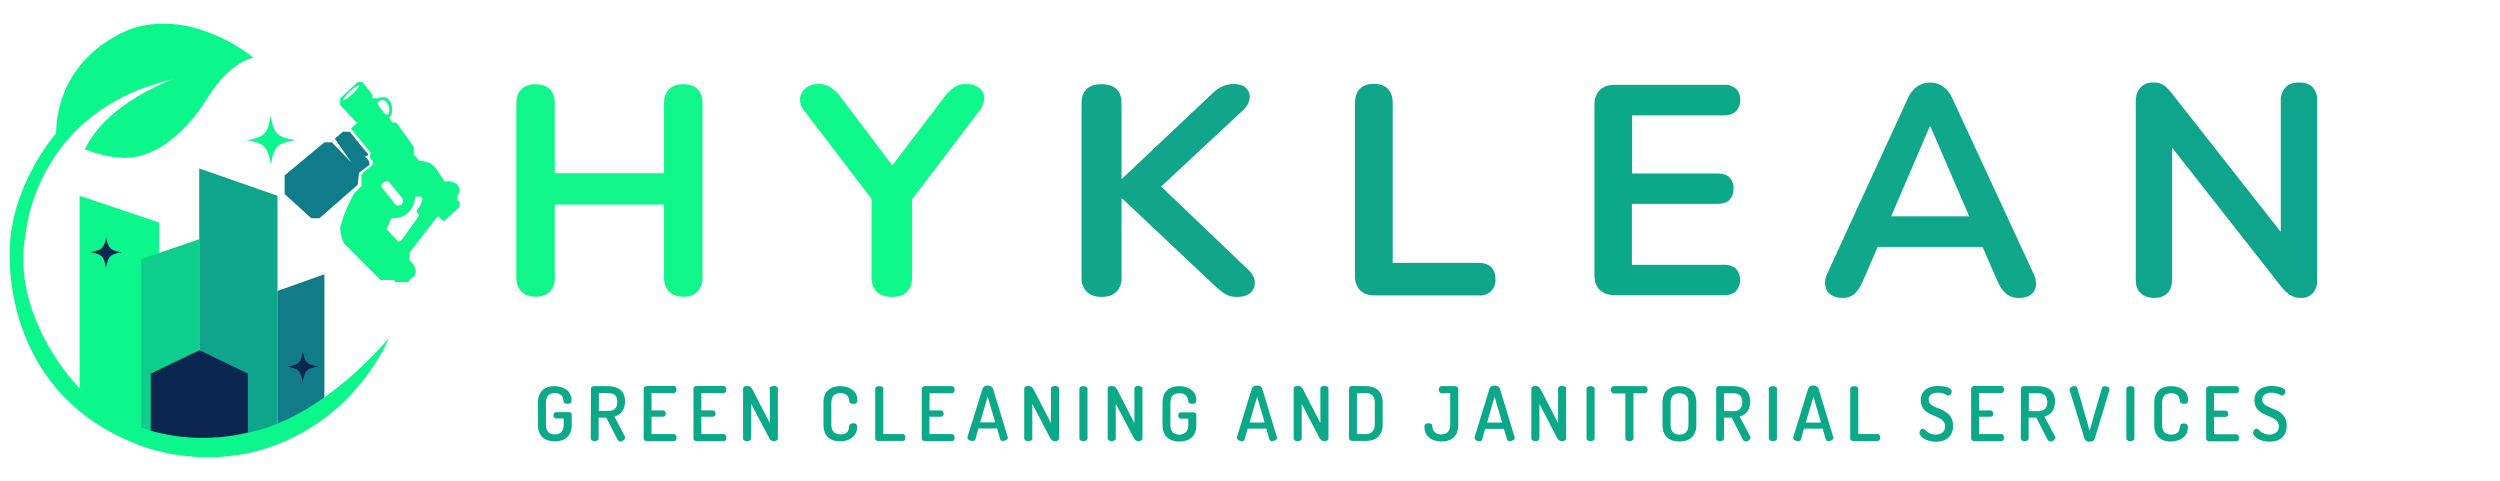 <?xml version="1.0" encoding="utf-8"?>
<!-- Generator: Adobe Illustrator 26.0.1, SVG Export Plug-In . SVG Version: 6.00 Build 0)  -->
<svg version="1.1" id="Layer_1" xmlns="http://www.w3.org/2000/svg" xmlns:xlink="http://www.w3.org/1999/xlink" x="0px" y="0px"
	 viewBox="0 0 1300 250" style="enable-background:new 0 0 1300 250;" xml:space="preserve">
<style type="text/css">
	.st0{fill:#0BF78C;}
	.st1{fill:#0DCE8D;}
	.st2{fill:#0FA58C;}
	.st3{fill:#117C88;}
	.st4{fill:#0B264F;}
	.st5{fill:#092751;}
	.st6{fill:#0F7C8A;}
	.st7{fill:#0DF68A;}
	.st8{fill:#11F68B;}
	.st9{fill:#0EF88B;}
	.st10{fill:#11A58A;}
	.st11{fill:#0FA688;}
	.st12{fill:#0BA988;}
	.st13{fill:#0FA88B;}
</style>
<polygon class="st0" points="41.4,101.8 82.7,115.7 82.7,227.8 55.3,218.2 41.4,202 "/>
<polygon class="st1" points="73.4,134.7 103.6,124.4 103.6,232.5 73.4,222.4 "/>
<polygon class="st2" points="103.6,230.1 103.6,87.6 144.3,101.8 144.3,223.6 "/>
<polygon class="st3" points="168.7,208.7 168.7,142.6 144.3,151.3 144.3,224.6 "/>
<polygon class="st4" points="78.4,225.4 78.4,194.3 103.7,182.1 128.9,194.3 128.9,225.4 127.2,230.5 98.1,231.7 81.7,229.9 "/>
<path class="st0" d="M44.1,77.7c11.5-24.5,45.7-36.4,45.7-36.4c-71.6,16.4-76.4,80-76.4,80c-8.4,43.6,27.5,80.1,27.5,80.1
	c36.5,37.7,86.8,23.8,86.8,23.8c40-7,74.6-49.5,74.6-49.5c-9.3,21.3-26.3,35.9-26.3,35.9C126.1,255.4,71.2,231,71.2,231
	c-73.7-28.7-66-104.6-66-104.6c2.1-32.3,23.9-57,23.9-57c1.2-43.2,40.6-54.9,40.6-54.9C102.1,4.9,131.8,30,131.8,30
	s-11.8,1.5-24.1,21.1c0,0-15.8,28-39.3,30.8C68.5,81.9,59.6,83.5,44.1,77.7z"/>
<path class="st5" d="M47.2,131.1c0.3-0.1,0.6-0.1,0.9-0.2c1.1-0.2,2.3-0.5,3.3-0.9c1.3-0.5,2.3-1.6,2.8-2.9c0.4-0.9,0.6-1.9,0.8-2.8
	c0.1-0.4,0.2-0.8,0.2-1.2c0.1,0.4,0.1,0.7,0.2,1.1c0.2,1.1,0.5,2.1,0.9,3.2c0.5,1.3,1.6,2.3,2.9,2.8c0.9,0.3,1.9,0.6,2.9,0.8
	l1.2,0.2l-1.7,0.3c-0.9,0.2-1.8,0.5-2.7,0.8c-1.2,0.5-2.2,1.5-2.7,2.8c-0.3,0.9-0.6,1.8-0.8,2.8l-0.3,1.4c-0.1-0.3-0.1-0.6-0.2-1
	c-0.2-1.2-0.5-2.4-1-3.5c-0.5-1.2-1.5-2.2-2.8-2.6c-0.9-0.4-1.8-0.6-2.8-0.8C48.1,131.2,47.7,131.2,47.2,131.1L47.2,131.1z"/>
<path class="st5" d="M149.4,190.7l0.9-0.2c1.1-0.2,2.3-0.5,3.4-0.9c1.3-0.5,2.3-1.6,2.8-2.9c0.3-0.9,0.6-1.9,0.8-2.9
	c0.1-0.4,0.2-0.8,0.2-1.2c0.1,0.4,0.1,0.7,0.2,1.1c0.2,1.1,0.5,2.1,0.9,3.1c0.5,1.3,1.6,2.3,2.9,2.8c0.9,0.3,1.9,0.6,2.9,0.8
	l1.2,0.2l-1.7,0.3c-0.9,0.2-1.8,0.5-2.7,0.8c-1.2,0.5-2.2,1.5-2.7,2.8c-0.3,0.9-0.6,1.8-0.8,2.8l-0.3,1.4c-0.1-0.3-0.1-0.6-0.2-0.9
	c-0.2-1.2-0.5-2.4-1-3.5c-0.5-1.2-1.5-2.2-2.8-2.6c-0.9-0.4-1.8-0.6-2.8-0.8C150.3,190.9,149.9,190.8,149.4,190.7L149.4,190.7z"/>
<path class="st0" d="M128.2,73l1.4-0.3c1.8-0.3,3.5-0.8,5.2-1.5c2-0.8,3.6-2.5,4.4-4.6c0.5-1.4,1-2.9,1.2-4.5
	c0.1-0.6,0.2-1.2,0.4-1.8c0.1,0.6,0.2,1.1,0.3,1.7c0.3,1.7,0.8,3.3,1.4,4.9c0.8,2,2.5,3.6,4.6,4.4c1.5,0.5,3,1,4.5,1.2l1.9,0.4
	c-0.9,0.2-1.8,0.3-2.6,0.5c-1.5,0.3-2.9,0.7-4.3,1.3c-1.9,0.8-3.4,2.4-4.1,4.3c-0.5,1.4-1,2.9-1.2,4.3c-0.1,0.7-0.3,1.4-0.4,2.2
	c-0.1-0.5-0.2-1-0.3-1.5c-0.3-1.9-0.9-3.7-1.6-5.4c-0.8-1.9-2.4-3.4-4.3-4.1c-1.4-0.5-2.9-1-4.3-1.3L128.2,73L128.2,73z"/>
<path class="st6" d="M168.7,74L148,91.2v9.7l13.9,12.6h4.2L186,96.1l0.7-6.2l5.3-4.1c0,0,1.1-1.5-2.4-4.5c0,0,3.7,0,0.5-2.6
	l-8.2-10.2h-3.6l-4.2,3.6l8.6,12.4L172.6,74H168.7z"/>
<path class="st7" d="M176.9,51.2l8.6-8.1c1.3-0.9,3-0.6,3.9,0.6l4.3,5.6v1.8h2.8c0,0,5.2-2.5,6.9,2.9c0,0,1.8,5-1.2,7.3l1.8,2.5h2.1
	l9.1,12.6v3.8l2.8,3.5c0,0,5.9-0.5,9.1,4.4l4.1,6.3c0,0,5.6-1.3,7.5,3.3c0,0,1.2,1.7-1,4.2l0.3,2.6h1v3l-8.1,7.5l-3.3-2.6L213,131.3
	l-0.1,4c0,0,5,3.8,2.6,8.1l-2.8,2.3l-0.1,1h-7.3l-0.2-1.1h-7.3l-18.9-19c0,0-3.2-6.1-1.4-10.6c1.7-5.5,4-10.7,6.8-15.7l3.7-3.6
	l-0.1-6.1l5.7-4.8l0.4-2.2c0,0-2.8-0.8-1.1-4l-10.4-12.7l3.1-3l-8.7-9.2L176.9,51.2z M215.9,102.2c0,0-0.1,11.6-12.4,11.3l-2.5,5.6
	l5.8,6.2c0,0,0.7,1.2,2.6-1.2l8.3-11.7c0,0,0.5-1.2-1-1.9c0,0-0.2-1.7,1.1-2.3c0,0,2.8-4.7,1.4-5.9L215.9,102.2z M198.2,97l6.9,8.7
	c1.6,2.4,3.8,0.5,3.8,0.5c0.9-1,0.9-2.5,0-3.5l-7.1-8.6C200.1,94,198.5,95.2,198.2,97z M199.1,57.8c1.3,2.6,3.1,1.5,3.1,1.5
	c1.1-4.2-1.4-6.3-1.4-6.3c-2-2.4-4.4,0.3-4.4,0.3C196.1,54.6,199.1,57.8,199.1,57.8z M182,47.5c-2.2,2-3.7,4-3.4,4.4s2.5-0.9,4.7-3
	s3.7-4,3.4-4.4S184.3,45.5,182,47.5z"/>
<path class="st8" d="M362.7,46.3c1.7,1.7,2.6,4.2,2.6,7.5v90.4c0.2,2.7-0.8,5.4-2.6,7.4c-1.7,1.8-4.2,2.7-7.4,2.7
	c-3.2,0-5.7-0.9-7.4-2.7c-1.8-2-2.7-4.7-2.6-7.4v-37.8h-56.8v37.8c0.2,2.7-0.7,5.4-2.5,7.4c-1.7,1.8-4.2,2.7-7.5,2.7
	c-3.2,0-5.7-0.9-7.4-2.7c-1.8-2-2.7-4.7-2.6-7.4V53.9c0-3.3,0.9-5.8,2.6-7.5s4.2-2.6,7.4-2.6s5.7,0.9,7.4,2.6s2.6,4.2,2.6,7.5v36.2
	h56.8V53.9c0-3.3,0.9-5.8,2.6-7.5s4.2-2.6,7.4-2.6S361,44.6,362.7,46.3z"/>
<path class="st9" d="M509.3,45.8c-1.9-1.5-4.3-2.2-6.7-2.1c-2.1-0.1-4.2,0.4-6.1,1.5c-2,1.3-3.7,2.9-5.1,4.8l-27.4,36l-27.2-36
	c-1.4-1.9-3.2-3.5-5.2-4.8c-1.8-1-3.9-1.6-6-1.5c-2.5-0.1-5,0.7-6.9,2.3c-1.6,1.4-2.5,3.3-2.7,5.3c-0.1,2.1,0.5,4.3,1.9,5.9
	l35.3,46.2v40.7c0,3.3,0.9,5.8,2.7,7.6s4.4,2.7,7.8,2.7c7,0,10.5-3.4,10.6-10.3v-40.5l35.1-46.2c1.5-1.8,2.3-4.1,2.4-6.5
	C511.8,48.9,510.9,47.1,509.3,45.8z"/>
<path class="st10" d="M648.9,140.1L603.8,97l42.8-39.9c1.7-1.5,2.8-3.5,3.2-5.7c0.3-2-0.3-4-1.6-5.4c-1.4-1.5-3.6-2.3-6.8-2.3
	c-2,0-4,0.4-5.9,1.3c-1.9,0.9-3.7,2.2-5.2,3.7l-46.8,44.2h-0.3V53.7c0-3.3-0.9-5.8-2.7-7.4c-1.8-1.7-4.4-2.5-7.7-2.5
	c-3.4,0-5.9,0.8-7.7,2.5c-1.8,1.7-2.7,4.2-2.7,7.4v90.6c-0.2,2.7,0.8,5.4,2.7,7.4c1.8,1.8,4.4,2.7,7.7,2.7c3.4,0,6-0.9,7.8-2.7
	c1.8-2,2.8-4.7,2.6-7.4v-41.1h0.3l48.1,45.3c1.7,1.6,3.5,3.1,5.5,4.4c1.9,1.1,4.1,1.6,6.3,1.5c3,0,5.3-0.7,6.9-2.2
	c1.5-1.4,2.4-3.5,2.2-5.6C652.4,144.3,651.2,142.2,648.9,140.1z"/>
<path class="st11" d="M768.9,136.7h-44.7v-83c0-3.3-0.8-5.8-2.5-7.5s-4.1-2.6-7.3-2.6s-5.6,0.9-7.3,2.6s-2.5,4.2-2.5,7.5v89.7
	c-0.2,2.8,0.8,5.5,2.6,7.5c1.8,1.8,4.2,2.7,7.4,2.7h54.4c4.3,0.5,8.1-2.6,8.6-6.9c0.1-0.6,0.1-1.1,0-1.7c0.2-2.3-0.7-4.5-2.2-6.2
	C773.6,137.3,771.3,136.6,768.9,136.7z"/>
<path class="st12" d="M896.6,60c2.2,0.1,4.4-0.6,6.1-2.1c1.5-1.6,2.3-3.8,2.2-6c0.1-2.1-0.6-4.2-2.2-5.8c-1.7-1.4-3.9-2.2-6.1-2
	h-56.7c-3.5,0-6.2,0.9-8,2.7s-2.8,4.4-2.8,7.8v88.4c0,3.4,0.9,6,2.8,7.8s4.5,2.7,8,2.7h56.7c2.2,0.2,4.4-0.6,6.1-2
	c2.9-3.4,2.9-8.4,0-11.8c-1.7-1.4-3.9-2.1-6.1-2h-48V106h44.5c2.8,0,4.8-0.7,6.2-2c1.5-1.6,2.2-3.7,2.1-5.9c0.2-2.2-0.6-4.3-2.1-5.9
	c-1.4-1.3-3.4-2-6.2-2h-44.4V60H896.6z"/>
<path class="st13" d="M1057.4,142.2c1.1,2,1.5,4.3,1.3,6.5c-0.2,1.8-1.2,3.5-2.7,4.6c-1.7,1.2-3.8,1.7-5.9,1.6
	c-2.5,0.2-4.9-0.6-6.9-2.1c-1.9-1.8-3.4-4-4.4-6.4l-7.9-18h-54.5l-7.8,18c-1,2.4-2.4,4.6-4.3,6.5c-1.8,1.4-4.1,2.2-6.3,2
	c-2.2,0.1-4.3-0.5-6.1-1.7c-1.5-1.1-2.5-2.7-2.8-4.6c-0.3-2.2,0.1-4.5,1.1-6.4L992,51.3c1-2.6,2.8-4.8,5-6.4c2-1.3,4.3-2,6.7-2
	c2.3,0,4.6,0.7,6.6,2c2.2,1.6,4,3.9,5,6.4L1057.4,142.2z M983.4,112.5h40.6l-20.2-46.8h-0.3L983.4,112.5z"/>
<path class="st2" d="M1202.6,45.4c-1.6-1.7-3.9-2.5-7-2.5s-5.4,0.8-7.1,2.5c-1.7,1.9-2.6,4.4-2.5,7v68.2l-56.6-72
	c-1.3-1.6-2.7-3.1-4.4-4.4c-1.6-1-3.6-1.5-5.5-1.3c-2.4-0.1-4.7,0.8-6.4,2.6c-1.7,1.7-2.5,4.2-2.5,7.4v92.4c0,3.1,0.8,5.5,2.5,7.1
	s4,2.5,7,2.5s5.4-0.8,7-2.5s2.4-4,2.4-7.1V76.8l56.7,72.2c1.3,1.7,2.9,3.2,4.7,4.5c1.8,1,3.8,1.5,5.8,1.4c2.3,0.1,4.5-0.8,6-2.5
	c1.6-1.9,2.4-4.4,2.2-6.8V52.4C1205.1,49.8,1204.3,47.3,1202.6,45.4z"/>
<path class="st12" d="M288.5,204.4c-2.9,0-4.6,1.6-4.6,5v11.4c0,3.4,1.7,5.1,4.6,5.1s4.6-1.6,4.6-5.1v-3.2h-4
	c-0.9,0-1.3-0.8-1.3-1.7c-0.1-0.8,0.5-1.6,1.3-1.6h6.8c0.7,0,1.4,0.6,1.4,1.3c0,0,0,0.1,0,0.1v5.1c0,6.3-3.9,8.7-8.8,8.7
	s-8.8-2.4-8.8-8.7v-11.3c0-6.3,3.9-8.7,8.6-8.7c5.2,0,8.9,2.8,8.9,7.2c0,1.6-0.7,2-2.1,2c-1.1,0-2-0.4-2.1-1.4
	C293,206.4,291.9,204.4,288.5,204.4z M307.3,202.1c0-0.7,0.6-1.3,1.3-1.3c0,0,0,0,0,0h7.4c4.9,0,9,1.9,9,8c0,4.7-2.4,7-5.5,7.8
	l5.4,10.3c0.1,0.2,0.2,0.4,0.2,0.6c-0.2,1.2-1.3,2.1-2.5,2.1c-0.7-0.1-1.4-0.5-1.6-1.2l-5.7-11.2h-4V228c0,0.9-1,1.4-2.1,1.4
	s-2-0.5-2-1.4L307.3,202.1z M311.4,204.4v9.3h4.7c2.9,0,4.9-1.2,4.9-4.7s-1.9-4.6-4.9-4.6H311.4z M338.8,213.4h6
	c0.8,0.1,1.4,0.8,1.4,1.6c0,0,0,0,0,0.1c0.1,0.8-0.5,1.5-1.3,1.6c0,0,0,0-0.1,0h-6v9h11.6c0.9,0,1.4,0.9,1.4,1.9
	c0,0.9-0.4,1.8-1.4,1.8h-13.9c-0.9,0-1.8-0.5-1.8-1.4v-25.9c0-0.9,0.9-1.4,1.8-1.4h13.9c0.9,0,1.4,0.9,1.4,1.8c0,1-0.5,1.9-1.4,1.9
	h-11.6V213.4z M364.7,213.4h6c0.8,0.1,1.4,0.8,1.4,1.6c0,0,0,0,0,0.1c0.1,0.8-0.5,1.5-1.3,1.6c0,0,0,0-0.1,0h-6v9h11.6
	c0.9,0,1.4,0.9,1.4,1.9c0,0.9-0.4,1.8-1.4,1.8h-13.9c-0.9,0-1.8-0.5-1.8-1.4v-25.9c0-0.9,0.9-1.4,1.8-1.4h13.9
	c0.9,0,1.4,0.9,1.4,1.8c0,1-0.5,1.9-1.4,1.9h-11.6V213.4z M400,227.8l-9.4-17.8v18c0,0.9-1,1.4-2.1,1.4s-2.1-0.5-2.1-1.4v-25.9
	c0-1,1-1.4,2.1-1.4c1.5,0,2.2,0.6,3.1,2.4l8.7,16.9v-18c0-0.9,1.1-1.3,2.1-1.3s2.1,0.4,2.1,1.3V228c0,0.9-1,1.4-2.1,1.4
	C401.4,229.4,400.5,228.8,400,227.8z M437,204.4c-3,0-4.7,1.6-4.7,5v11.4c0,3.4,1.7,5.1,4.8,5.1c4,0,4.4-2.7,4.5-4.4
	c0.1-1,0.9-1.4,2-1.4c1.4,0,2.1,0.4,2.1,2.1c0,4.3-3.6,7.3-8.9,7.3c-4.7,0-8.6-2.4-8.6-8.7v-11.3c0-6.3,4-8.7,8.7-8.7
	c5.4,0,8.9,2.9,8.9,7.1c0,1.8-0.7,2.1-2.1,2.1s-2-0.4-2.1-1.4C441.5,207.3,441.1,204.4,437,204.4z M456.9,229.4
	c-0.9,0-1.8-0.5-1.8-1.4v-25.9c0-0.9,1-1.3,2.1-1.3s2.1,0.4,2.1,1.3v23.6h10.2c0.8,0,1.3,0.9,1.3,1.8s-0.4,1.8-1.3,1.8H456.9z
	 M483.3,213.4h6c0.8,0.1,1.4,0.8,1.4,1.6c0,0,0,0,0,0.1c0.1,0.8-0.5,1.5-1.3,1.6c0,0,0,0-0.1,0h-6v9H495c0.9,0,1.4,0.9,1.4,1.9
	c0,0.9-0.4,1.8-1.4,1.8h-13.9c-0.9,0-1.8-0.5-1.8-1.4v-25.8c0-0.9,0.9-1.4,1.8-1.4H495c0.9,0,1.4,0.9,1.4,1.8c0,1-0.5,1.9-1.4,1.9
	h-11.6L483.3,213.4z M503.1,227.6c0-0.1,0-0.2,0-0.4l7.9-25.3c0.5-1,1.5-1.5,2.6-1.4c1.1-0.1,2.1,0.4,2.7,1.4l7.7,25.3
	c0,0.1,0.1,0.2,0.1,0.4c0,1-1.5,1.7-2.6,1.7c-0.6,0.1-1.2-0.3-1.4-0.9l-1.6-5.6h-9.7l-1.6,5.6c-0.2,0.6-0.8,1-1.5,0.9
	C504.6,229.4,503.1,228.7,503.1,227.6L503.1,227.6z M517.5,219.6l-3.9-13.4l-3.9,13.4H517.5z M546.1,227.8l-9.3-17.8v18
	c0,0.9-1,1.4-2.1,1.4s-2.1-0.5-2.1-1.4v-25.9c0-1,1-1.4,2.1-1.4c1.5,0,2.2,0.6,3.1,2.4l8.7,16.9v-18c0-0.9,1-1.3,2.1-1.3
	s2.1,0.4,2.1,1.3V228c0,0.9-1,1.4-2.1,1.4C547.5,229.4,546.6,228.8,546.1,227.8L546.1,227.8z M561.3,202.1c0-0.9,1-1.3,2.1-1.3
	s2.1,0.4,2.1,1.3V228c0,0.9-1,1.4-2.1,1.4s-2.1-0.5-2.1-1.4V202.1z M589.6,227.8l-9.4-17.8v18c0,0.9-1,1.4-2.1,1.4s-2.1-0.5-2.1-1.4
	v-25.9c0-1,1-1.4,2.1-1.4c1.5,0,2.2,0.6,3.1,2.4l8.7,16.9v-18c0-0.9,1.1-1.3,2.1-1.3s2.1,0.4,2.1,1.3V228c0,0.9-1,1.4-2.1,1.4
	C591,229.4,590,228.8,589.6,227.8L589.6,227.8z M613.2,204.5c-2.9,0-4.6,1.6-4.6,5v11.4c0,3.4,1.7,5.1,4.6,5.1s4.7-1.6,4.7-5.1v-3.2
	H614c-0.9,0-1.3-0.8-1.3-1.7c-0.1-0.8,0.5-1.6,1.3-1.6h6.7c0.7,0,1.4,0.6,1.4,1.3c0,0,0,0.1,0,0.1v5.1c0,6.3-3.9,8.7-8.8,8.7
	s-8.8-2.4-8.8-8.7v-11.4c0-6.3,3.9-8.7,8.7-8.7c5.2,0,8.9,2.8,8.9,7.2c0,1.6-0.7,2-2.1,2c-1.1,0-2-0.4-2.1-1.4
	C617.7,206.4,616.7,204.4,613.2,204.5L613.2,204.5z M643.2,227.7c0-0.1,0-0.2,0-0.4l7.8-25.4c0.5-1,1.5-1.5,2.6-1.4
	c1.1-0.1,2.2,0.4,2.7,1.4l7.7,25.4c0,0.1,0.1,0.2,0.1,0.4c0,1-1.5,1.7-2.6,1.7c-0.6,0.1-1.2-0.3-1.4-0.9l-1.6-5.6h-9.7l-1.6,5.6
	c-0.2,0.6-0.8,1-1.5,0.9C644.7,229.4,643.2,228.7,643.2,227.7L643.2,227.7z M657.6,219.7l-3.9-13.4l-3.9,13.4H657.6z M686.2,227.9
	l-9.3-17.9v18c0,0.9-1,1.4-2.1,1.4s-2.1-0.5-2.1-1.4v-25.9c0-1,1-1.4,2.1-1.4c1.5,0,2.2,0.6,3.1,2.4l8.7,16.9v-18
	c0-0.9,1.1-1.3,2.1-1.3s2.1,0.4,2.1,1.3V228c0,0.9-1,1.4-2.1,1.4C687.7,229.4,686.7,228.8,686.2,227.9L686.2,227.9z M710.2,200.8
	c5,0,8.8,2.4,8.8,8.7v11.1c0,6.3-3.8,8.7-8.8,8.7h-6.9c-1.1,0-1.8-0.6-1.8-1.3v-26c0-0.7,0.7-1.3,1.8-1.3L710.2,200.8z M705.6,204.5
	v21.2h4.6c2.9,0,4.7-1.6,4.7-5.1v-11.2c0-3.4-1.7-5-4.7-5L705.6,204.5z M749.6,204.5c-0.9,0-1.4-0.9-1.4-1.9c0-0.9,0.4-1.8,1.4-1.8
	h6.9c0.9,0,1.8,0.5,1.8,1.4v18.7c0,6.3-3.9,8.7-8.7,8.7c-5.2,0-8.9-2.9-8.9-7.5c0-1.6,0.7-2,2.1-2c1.1,0,2,0.3,2,1.4
	c-0.1,2.3,1.7,4.3,4,4.4c0.2,0,0.4,0,0.6,0c3,0,4.7-1.6,4.7-5.1v-16.4L749.6,204.5z M766.8,227.7c0-0.1,0-0.2,0-0.4l7.8-25.4
	c0.5-1,1.5-1.5,2.6-1.4c1.1-0.1,2.1,0.4,2.7,1.4l7.7,25.4c0,0.1,0.1,0.2,0.1,0.4c0,1-1.5,1.7-2.6,1.7c-0.6,0.1-1.2-0.3-1.4-0.9
	L782,223h-9.7l-1.6,5.6c-0.2,0.6-0.8,1-1.5,0.9C768.2,229.4,766.8,228.7,766.8,227.7L766.8,227.7z M781.1,219.7l-3.9-13.4l-3.9,13.4
	H781.1z M809.8,227.9l-9.3-17.9v18c0,0.9-1,1.4-2.1,1.4s-2.1-0.5-2.1-1.4v-25.9c0-1,1-1.4,2.1-1.4c1.5,0,2.2,0.6,3.1,2.4l8.7,16.9
	v-18c0-0.9,1.1-1.3,2.1-1.3s2.1,0.4,2.1,1.3V228c0,0.9-1,1.4-2.1,1.4C811.2,229.4,810.2,228.8,809.8,227.9L809.8,227.9z M825,202.1
	c0-0.9,1.1-1.3,2.1-1.3s2.1,0.4,2.1,1.3V228c0,0.9-1,1.4-2.1,1.4s-2.1-0.5-2.1-1.4V202.1z M855.4,200.8c0.9,0,1.4,0.9,1.4,1.8
	s-0.5,1.9-1.4,1.9h-6V228c0,0.9-1.1,1.4-2.1,1.4s-2.1-0.5-2.1-1.4v-23.4h-6.1c-0.9,0-1.4-0.9-1.4-1.9s0.4-1.9,1.4-1.9L855.4,200.8z
	 M864.5,220.9v-11.4c0-6.3,3.8-8.7,8.8-8.7s8.8,2.4,8.8,8.7v11.4c0,6.3-3.9,8.7-8.8,8.7S864.5,227.2,864.5,220.9L864.5,220.9z
	 M878,209.5c0-3.4-1.8-5-4.7-5s-4.6,1.6-4.6,5v11.4c0,3.4,1.7,5.1,4.6,5.1s4.7-1.6,4.7-5.1V209.5z M892.4,202.1
	c0-0.7,0.6-1.3,1.3-1.3c0,0,0,0,0,0h7.4c4.9,0,9,1.9,9,8c0,4.7-2.4,7-5.5,7.8l5.5,10.3c0.1,0.2,0.2,0.4,0.2,0.6
	c-0.2,1.2-1.3,2.1-2.5,2.1c-0.7-0.1-1.4-0.5-1.6-1.2l-5.7-11.2h-4V228c0,0.9-1,1.4-2.1,1.4s-2-0.5-2-1.4L892.4,202.1z M896.5,204.5
	v9.3h4.7c2.9,0,4.8-1.2,4.8-4.7s-1.9-4.6-4.8-4.6H896.5z M919.8,202.1c0-0.9,1.1-1.3,2.1-1.3s2.1,0.4,2.1,1.3V228
	c0,0.9-1,1.4-2.1,1.4s-2.1-0.5-2.1-1.4V202.1z M932.5,227.7c0-0.1,0-0.2,0-0.4l7.8-25.4c0.5-1,1.5-1.5,2.6-1.4
	c1.1-0.1,2.1,0.4,2.7,1.4l7.7,25.4c0,0.1,0.1,0.2,0.1,0.4c0,1-1.5,1.7-2.6,1.7c-0.6,0.1-1.2-0.3-1.4-0.9l-1.6-5.6h-9.7l-1.6,5.6
	c-0.2,0.6-0.8,1-1.5,0.9C933.9,229.4,932.5,228.7,932.5,227.7L932.5,227.7z M946.9,219.7l-3.9-13.4l-4,13.4L946.9,219.7z
	 M963.9,229.4c-0.9,0-1.8-0.5-1.8-1.4v-25.9c0-0.9,1-1.3,2.1-1.3s2.1,0.4,2.1,1.3v23.6h10.2c0.8,0,1.2,0.9,1.2,1.8s-0.4,1.8-1.2,1.8
	L963.9,229.4z M1011.5,221.8c0-6.9-12.7-4.2-12.7-13.6c0-5.8,4.8-7.5,9-7.5c2.5,0,7.1,0.7,7.1,2.8c0,0.8-0.6,2.2-1.7,2.2
	s-2.1-1.5-5.4-1.5c-2.9,0-4.9,1.1-4.9,3.6c0,5.8,12.7,3.2,12.7,13.6c0,5.6-3.8,8.3-8.9,8.3s-8.6-2.7-8.6-4.6c0-0.9,0.8-2.2,1.8-2.2
	c1.4,0,2.3,3.1,6.7,3.1C1009.3,225.9,1011.4,224.6,1011.5,221.8L1011.5,221.8z M1029.1,213.4h6c0.8,0.1,1.4,0.8,1.4,1.6
	c0,0,0,0,0,0.1c0.1,0.8-0.5,1.5-1.3,1.6c0,0,0,0-0.1,0h-6v9h11.6c0.9,0,1.4,0.9,1.4,1.9c0,0.9-0.4,1.8-1.4,1.8h-13.9
	c-0.9,0-1.8-0.5-1.8-1.4v-25.9c0-0.9,0.9-1.4,1.8-1.4h13.9c0.9,0,1.4,0.9,1.4,1.8c0,1-0.5,1.9-1.4,1.9h-11.6V213.4z M1050.9,202.1
	c0-0.7,0.6-1.3,1.3-1.3c0,0,0,0,0,0h7.4c4.9,0,9,1.9,9,8c0,4.7-2.4,7-5.5,7.8l5.5,10.3c0.1,0.2,0.2,0.4,0.2,0.6
	c-0.2,1.2-1.3,2.1-2.5,2.1c-0.7-0.1-1.4-0.5-1.7-1.2l-5.7-11.2h-4V228c0,0.9-1,1.4-2.1,1.4s-2-0.5-2-1.4L1050.9,202.1z M1055,204.5
	v9.3h4.7c2.9,0,4.9-1.2,4.9-4.7s-1.9-4.6-4.9-4.6H1055z M1076.2,202.9c0-0.1,0-0.2,0-0.4c0-1,1.4-1.7,2.6-1.7
	c0.6-0.1,1.2,0.3,1.4,0.9l6.4,22.3l6.4-22.3c0.2-0.6,0.8-0.9,1.4-0.9c1.2,0,2.6,0.7,2.6,1.7c0,0.1,0,0.2-0.1,0.4l-7.7,25.4
	c-0.3,0.9-1.4,1.4-2.6,1.4c-1.1,0.1-2.1-0.4-2.6-1.4L1076.2,202.9z M1105.7,202.1c0-0.9,1.1-1.3,2.1-1.3s2.1,0.4,2.1,1.3V228
	c0,0.9-1,1.4-2.1,1.4s-2.1-0.5-2.1-1.4V202.1z M1129,204.5c-3,0-4.7,1.6-4.7,5v11.4c0,3.4,1.7,5.1,4.8,5.1c4,0,4.3-2.7,4.5-4.4
	c0.1-1,0.9-1.4,2-1.4c1.4,0,2.1,0.4,2.1,2.1c0,4.3-3.6,7.3-8.9,7.3c-4.7,0-8.6-2.4-8.6-8.7v-11.4c0-6.3,3.9-8.7,8.7-8.7
	c5.4,0,8.9,2.9,8.9,7.1c0,1.8-0.7,2.1-2.1,2.1c-1.2,0-2-0.4-2.1-1.4C1133.5,207.3,1133,204.4,1129,204.5L1129,204.5z M1151.3,213.5
	h6c0.8,0.1,1.4,0.8,1.4,1.6c0,0,0,0,0,0.1c0.1,0.8-0.5,1.5-1.3,1.6c0,0,0,0-0.1,0h-6v9h11.6c0.9,0,1.4,0.9,1.4,1.9
	c0,0.9-0.4,1.8-1.4,1.8H1149c-0.9,0-1.8-0.5-1.8-1.4v-25.9c0-0.9,0.9-1.4,1.8-1.4h13.9c0.9,0,1.4,0.9,1.4,1.8c0,1-0.5,1.9-1.4,1.9
	h-11.6V213.5z M1185,221.8c0-6.9-12.7-4.2-12.7-13.6c0-5.8,4.8-7.5,9-7.5c2.5,0,7.1,0.7,7.1,2.8c0,0.8-0.6,2.2-1.7,2.2
	s-2.1-1.5-5.4-1.5c-2.9,0-4.9,1.1-4.9,3.6c0,5.8,12.7,3.2,12.7,13.6c0,5.6-3.8,8.3-8.9,8.3s-8.6-2.7-8.6-4.6c0-0.9,0.8-2.2,1.8-2.2
	c1.4,0,2.3,3.1,6.7,3.1C1182.8,225.9,1185,224.6,1185,221.8L1185,221.8z"/>
</svg>
